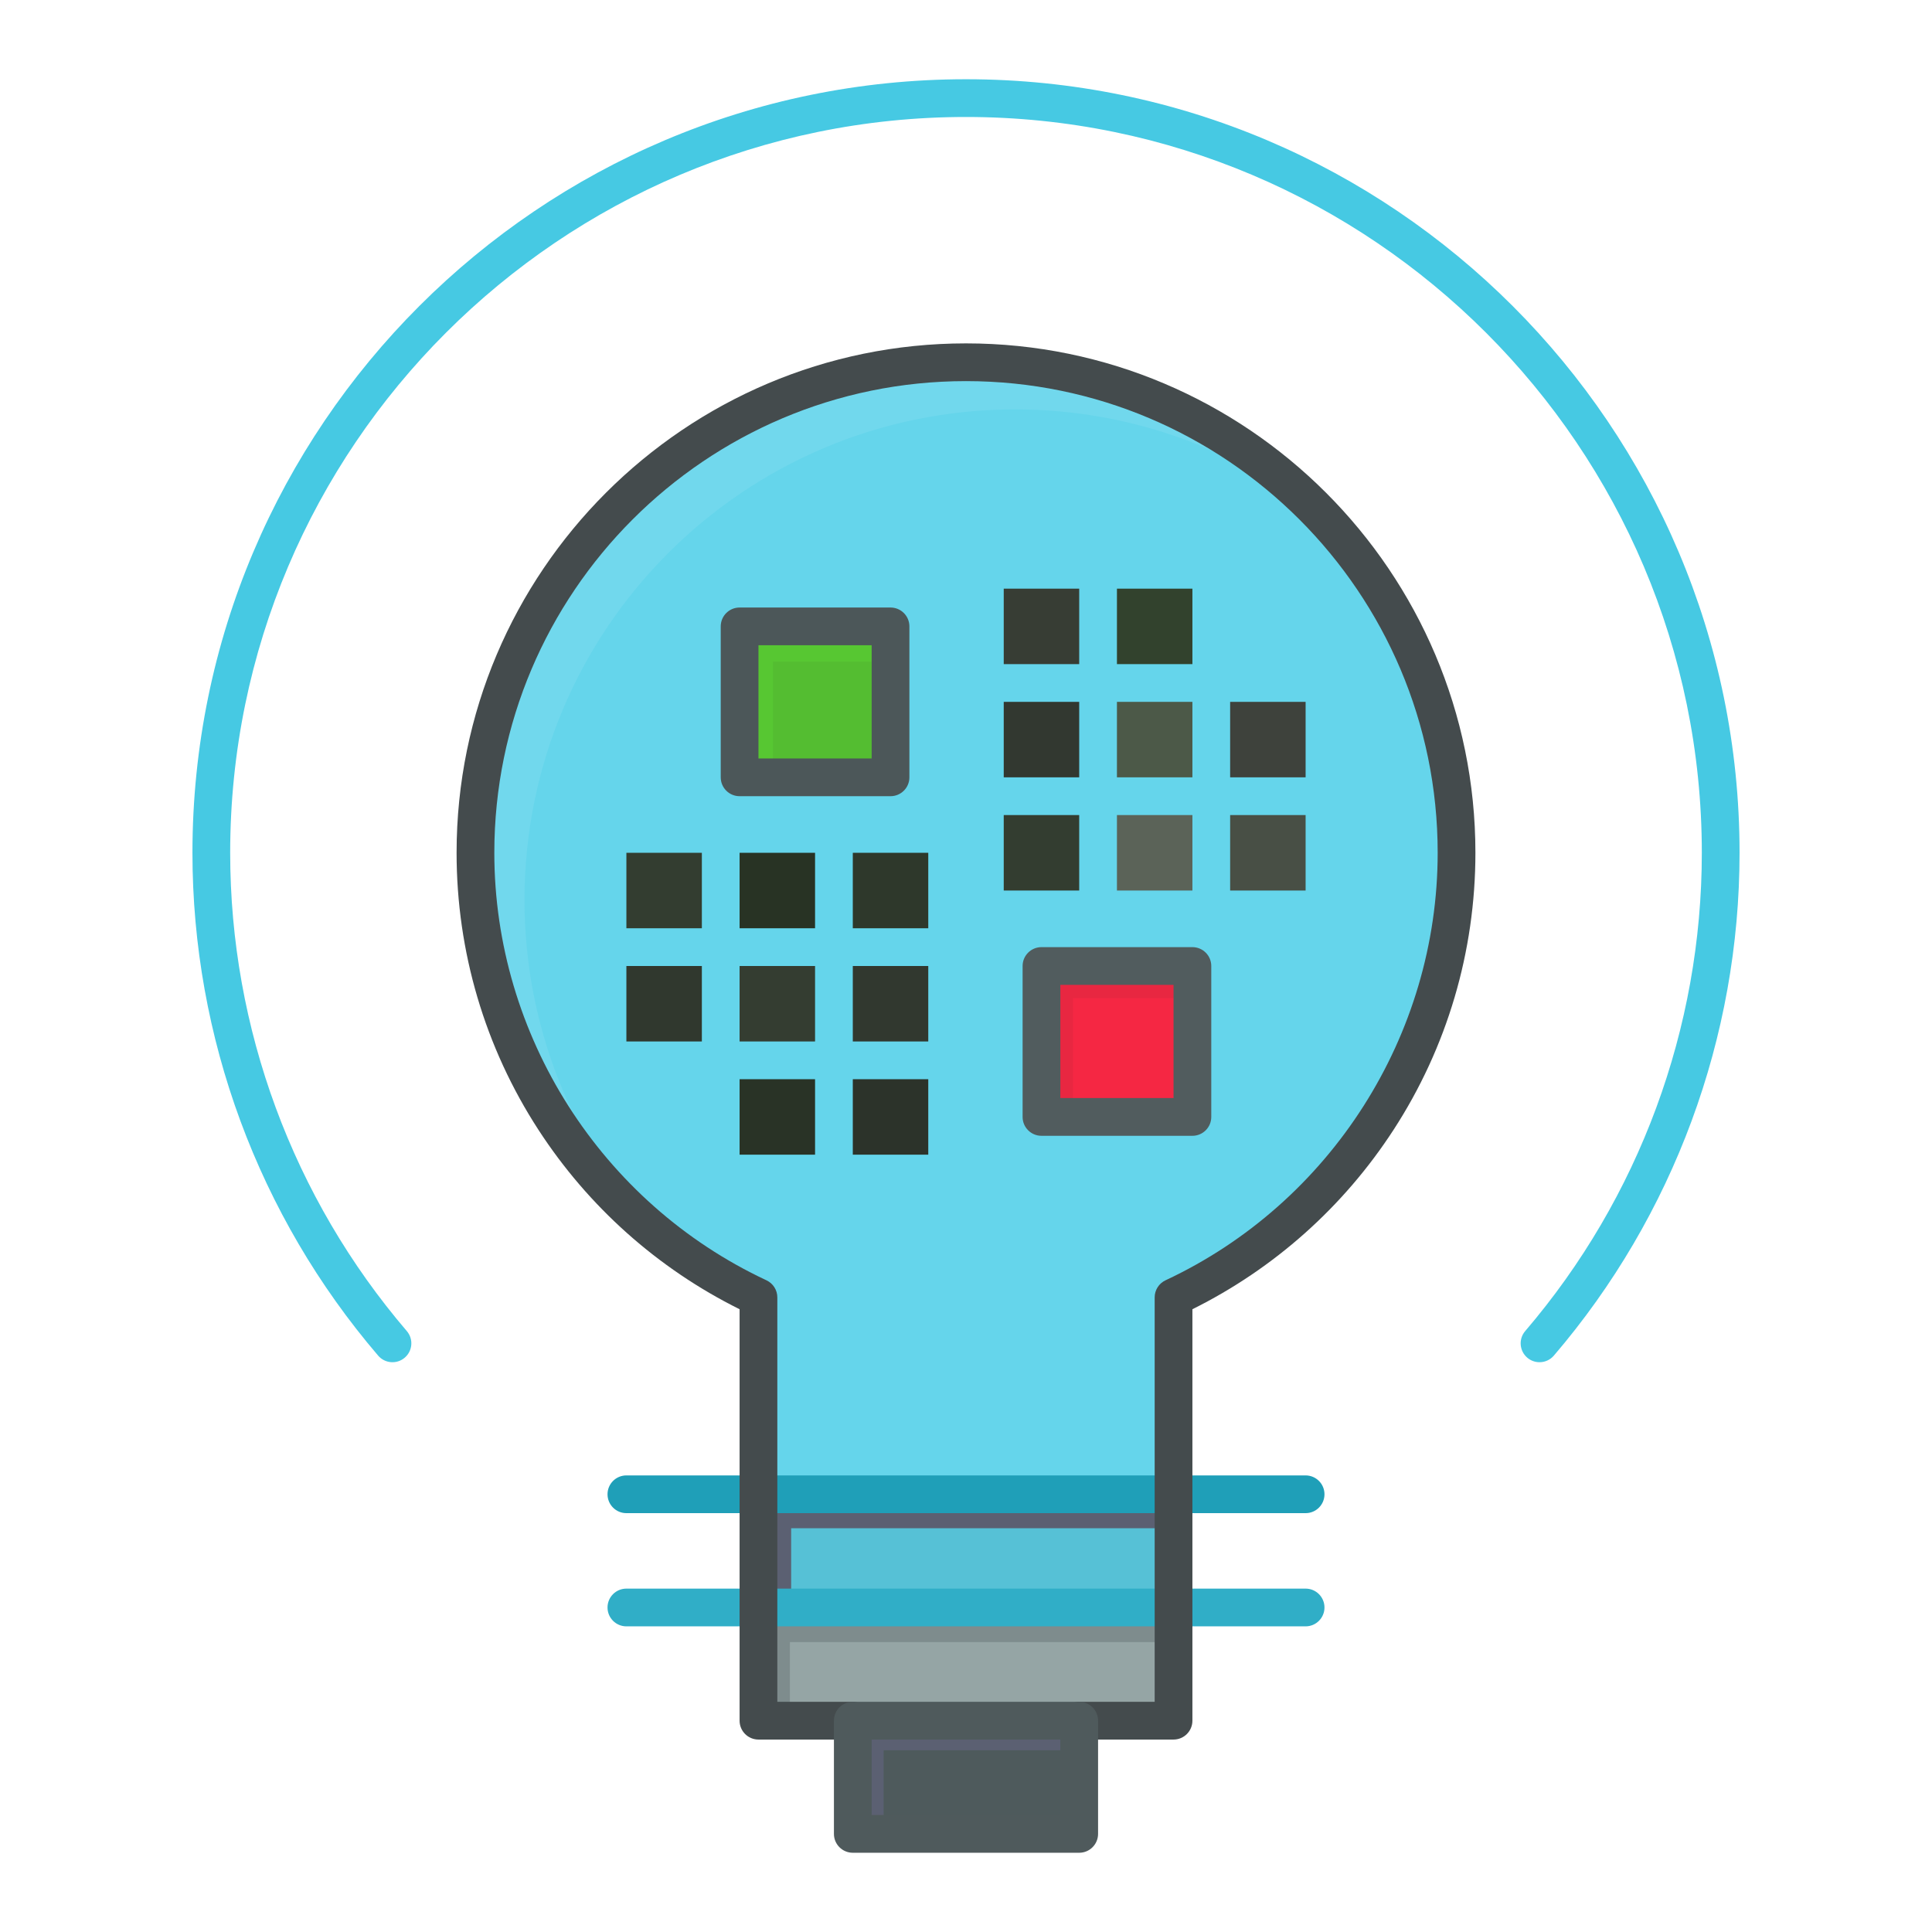 <svg version="1.1" xmlns="http://www.w3.org/2000/svg" xmlns:xlink="http://www.w3.org/1999/xlink" x="0px" y="0px" viewBox="0 0 512 512" style="enable-background:new 0 0 512 512;" xml:space="preserve">
<g id="_x39_70_x2C__data_x2C__insight_x2C__light_x2C__bulb">
	<g>
		<g>
			<rect x="226" y="456" style="fill: rgb(78, 90, 92);" width="60" height="30" id="id_101"></rect>
			<polygon style="fill:#5B6072;" points="234.166,463.833 286,463.833 286,456 226,456 226,486 234.166,486 			" id="id_102"></polygon>
			<polygon style="fill:#95A5A5;" points="311,426 311,456 286,456 226,456 201,456 201,426 			" id="id_103"></polygon>
			<polygon style="fill:#7E8C8D;" points="209.333,435.167 311,435.167 311,426 201,426 201,456 209.333,456 			" id="id_104"></polygon>
			<rect x="201" y="396" style="fill: rgb(86, 193, 214);" width="110" height="30" id="id_105"></rect>
			<polygon style="fill:#5B6072;" points="209.667,405 311,405 311,396 201,396 201,426 209.667,426 			" id="id_106"></polygon>
			<path style="fill: rgb(101, 213, 235);" d="M386,226c0,52.14-30.7,97.1-75,117.82V396H201v-52.18C156.7,323.1,126,278.14,126,226
				c0-71.8,58.2-130,130-130S386,154.2,386,226z" id="id_107"></path>
			<g>
				<g>
					<path style="fill: rgb(113, 216, 237);" d="M139,238.5c0-71.8,58.2-130,130-130c31.745,0,60.827,11.383,83.4,30.283
						C328.614,112.507,294.236,96,256,96c-71.8,0-130,58.2-130,130c0,40.065,18.139,75.875,46.634,99.721
						C151.742,302.656,139,272.072,139,238.5z" id="id_108"></path>
				</g>
			</g>
			<rect x="276" y="256" style="fill: rgb(245, 39, 67);" width="40" height="40" id="id_109"></rect>
			<polygon style="fill: rgb(232, 39, 65);" points="284.333,264.5 316,264.5 316,256 276,256 276,296 284.333,296 			" id="id_110"></polygon>
			<rect x="196" y="166" style="fill: rgb(84, 189, 49);" width="40" height="40" id="id_111"></rect>
			<polygon style="fill: rgb(87, 199, 50);" points="204.833,175.333 236,175.333 236,166 196,166 196,206 204.833,206 			" id="id_112"></polygon>
			<rect x="326" y="216" width="20" height="20" id="id_113" style="fill: rgb(72, 79, 69);"></rect>
			<rect x="326" y="186" width="20" height="20" id="id_114" style="fill: rgb(62, 66, 60);"></rect>
			<rect x="296" y="216" width="20" height="20" id="id_115" style="fill: rgb(91, 99, 88);"></rect>
			<rect x="296" y="186" width="20" height="20" id="id_116" style="fill: rgb(76, 89, 72);"></rect>
			<rect x="296" y="156" width="20" height="20" id="id_117" style="fill: rgb(50, 66, 45);"></rect>
			<rect x="266" y="216" width="20" height="20" id="id_118" style="fill: rgb(51, 61, 48);"></rect>
			<rect x="266" y="186" width="20" height="20" id="id_119" style="fill: rgb(50, 56, 48);"></rect>
			<rect x="266" y="156" width="20" height="20" id="id_120" style="fill: rgb(55, 61, 52);"></rect>
			<rect x="226" y="286" width="20" height="20" id="id_121" style="fill: rgb(44, 51, 42);"></rect>
			<rect x="226" y="256" width="20" height="20" id="id_122" style="fill: rgb(49, 56, 47);"></rect>
			<rect x="226" y="226" width="20" height="20" id="id_123" style="fill: rgb(46, 56, 43);"></rect>
			<rect x="196" y="286" width="20" height="20" id="id_124" style="fill: rgb(41, 51, 38);"></rect>
			<rect x="196" y="256" width="20" height="20" id="id_125" style="fill: rgb(52, 61, 49);"></rect>
			<rect x="196" y="226" width="20" height="20" id="id_126" style="fill: rgb(40, 51, 36);"></rect>
			<rect x="166" y="256" width="20" height="20" id="id_127" style="fill: rgb(48, 56, 46);"></rect>
			<rect x="166" y="226" width="20" height="20" id="id_128" style="fill: rgb(51, 61, 48);"></rect>
			<path d="M346,431H166c-2.761,0-5-2.238-5-5s2.239-5,5-5h180c2.762,0,5,2.238,5,5S348.762,431,346,431z" id="id_129" style="fill: rgb(48, 174, 199);"></path>
			<path d="M346,401H166c-2.761,0-5-2.238-5-5s2.239-5,5-5h180c2.762,0,5,2.238,5,5S348.762,401,346,401z" id="id_130" style="fill: rgb(31, 159, 184);"></path>
			<path d="M407.988,361c-1.151,0-2.308-0.395-3.25-1.202c-2.098-1.796-2.342-4.952-0.546-7.05C434.377,317.49,451,272.478,451,226
				c0-107.523-87.477-195-195-195S61,118.477,61,226c0,46.478,16.623,91.49,46.808,126.748c1.796,2.098,1.551,5.254-0.547,7.05
				c-2.098,1.798-5.254,1.552-7.05-0.546C68.477,322.184,51,274.86,51,226c0-113.038,91.962-205,205-205
				c113.037,0,205,91.962,205,205c0,48.86-17.477,96.184-49.212,133.252C410.8,360.407,409.397,361,407.988,361z" id="id_131" style="fill: rgb(70, 201, 227);"></path>
			<path d="M311,461h-25c-2.762,0-5-2.238-5-5s2.238-5,5-5h20V343.82c0-1.941,1.123-3.707,2.882-4.529
				C352.691,318.8,381,274.33,381,226c0-68.925-56.075-125-125-125c-68.925,0-125,56.075-125,125
				c0,48.33,28.308,92.8,72.118,113.291c1.758,0.822,2.882,2.588,2.882,4.529V451h20c2.761,0,5,2.238,5,5s-2.239,5-5,5h-25
				c-2.761,0-5-2.238-5-5V346.96c-21.683-10.773-40.068-27.158-53.306-47.545C128.502,277.559,121,252.172,121,226
				c0-74.439,60.561-135,135-135s135,60.561,135,135c0,26.172-7.502,51.559-21.694,73.415
				c-13.237,20.387-31.623,36.771-53.306,47.545V456C316,458.762,313.762,461,311,461z" id="id_132" style="fill: rgb(68, 75, 77);"></path>
			<path d="M286,491h-60c-2.761,0-5-2.238-5-5v-30c0-2.762,2.239-5,5-5h60c2.762,0,5,2.238,5,5v30C291,488.762,288.762,491,286,491z
				 M231,481h50v-20h-50V481z" id="id_133" style="fill: rgb(79, 90, 92);"></path>
			<path d="M236,211h-40c-2.761,0-5-2.239-5-5v-40c0-2.761,2.239-5,5-5h40c2.761,0,5,2.239,5,5v40C241,208.761,238.761,211,236,211z
				 M201,201h30v-30h-30V201z" id="id_134" style="fill: rgb(76, 87, 89);"></path>
			<path d="M316,301h-40c-2.762,0-5-2.238-5-5v-40c0-2.761,2.238-5,5-5h40c2.762,0,5,2.239,5,5v40C321,298.762,318.762,301,316,301z
				 M281,291h30v-30h-30V291z" id="id_135" style="fill: rgb(81, 92, 94);"></path>
		</g>
	</g>
</g>
<g id="Layer_1">
</g>
</svg>
